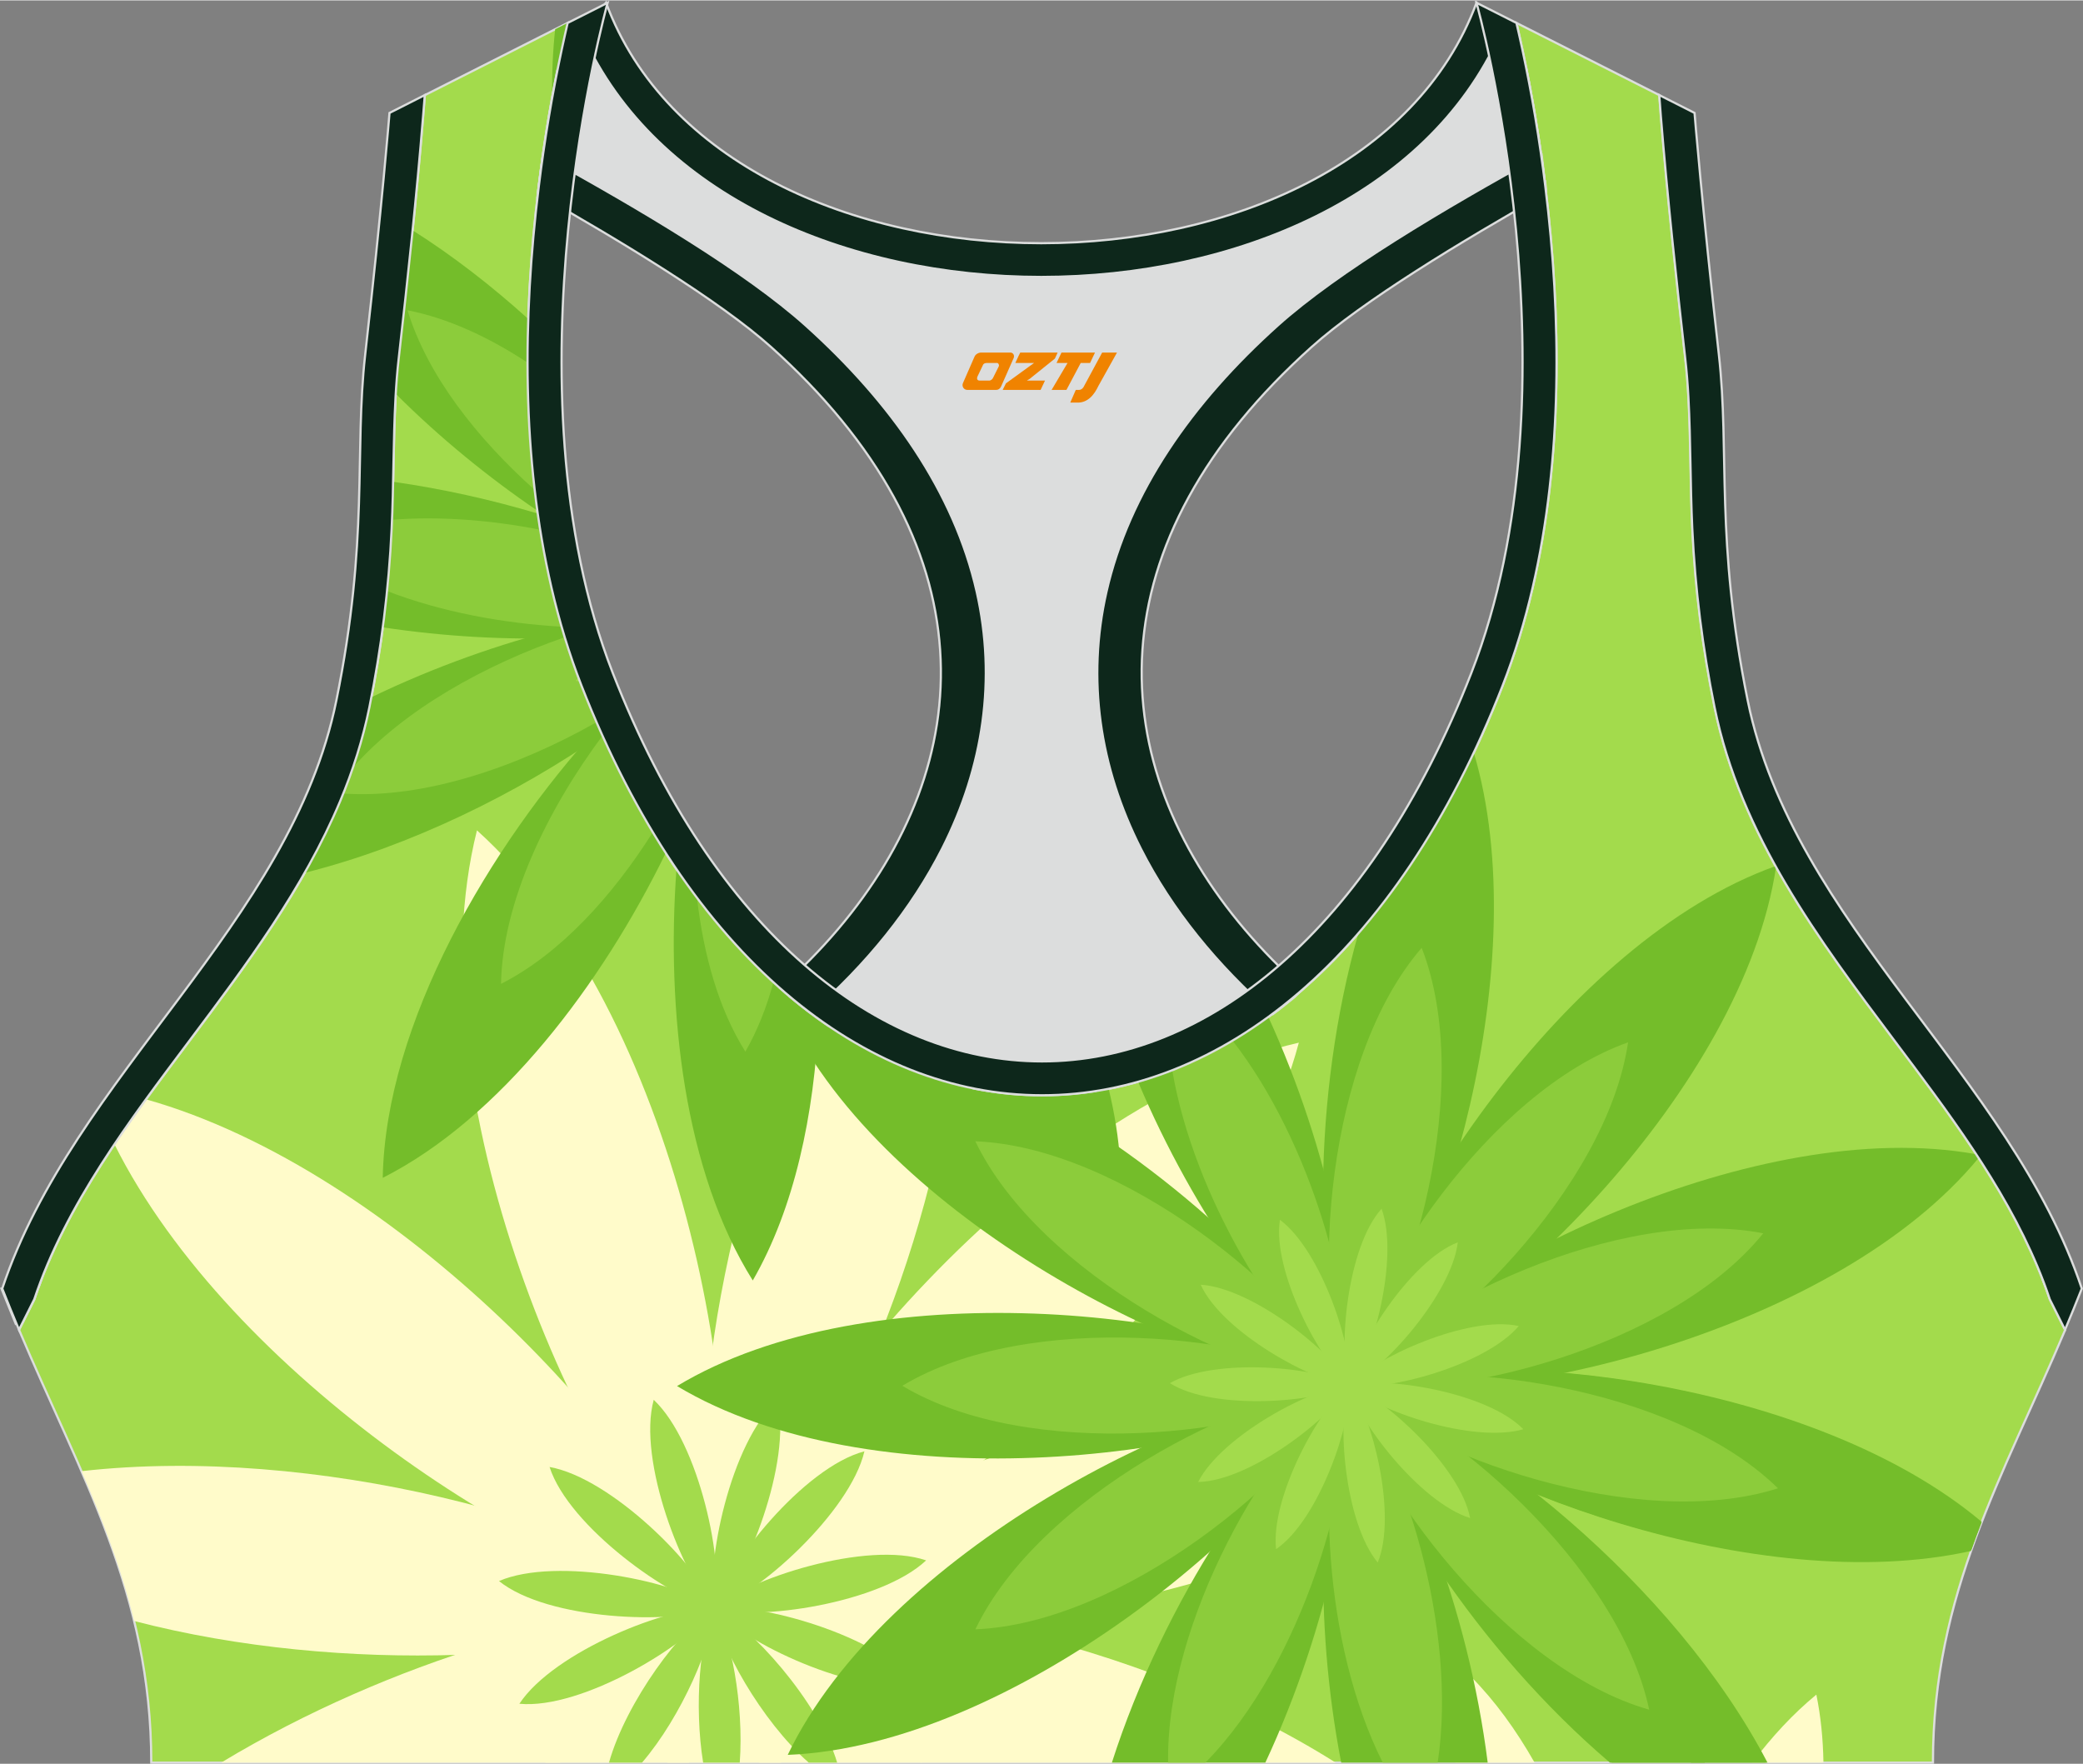 <?xml version="1.0" encoding="utf-8"?>
<!-- Generator: Adobe Illustrator 24.0.1, SVG Export Plug-In . SVG Version: 6.00 Build 0)  -->
<svg xmlns="http://www.w3.org/2000/svg" xmlns:xlink="http://www.w3.org/1999/xlink" version="1.1" id="图层_1" x="0px" y="0px" width="378.8px" height="320.8px" viewBox="0 0 378.95 320.78" enable-background="new 0 0 378.95 320.78" xml:space="preserve">
<rect x="0" y="0" width="378.95" height="320.78" fill="#808080" stroke="none"/>
<g>
	
		<path fill-rule="evenodd" clip-rule="evenodd" fill="#A3DB4C" stroke="#DCDDDD" stroke-width="0.4" stroke-miterlimit="22.926" d="   M275.89,4.1l25.98,13.13l0.3,3.74c1.19,14.71,2.78,29.47,4.44,44.13c0.27,2.35,0.45,4.72,0.58,7.08   c0.43,7.96,0.33,15.95,0.71,23.93c0.52,11,1.86,21.69,4.05,32.49c4.72,23.22,18.82,42.1,32.73,60.65   c9.62,12.83,19.79,26.21,26.01,41.09c0.82,1.96,1.57,3.94,2.24,5.95l2.78,5.55c-11.28,26.72-24.06,47.88-24.06,78.74H189.84h-0.52   H27.52c0-30.86-12.78-52.02-24.06-78.74l2.78-5.55c5.76-17.31,17.41-32.6,28.24-47.04c10.28-13.7,20.75-27.66,27.41-43.56   c2.31-5.52,4.13-11.22,5.32-17.09c2.19-10.79,3.53-21.49,4.05-32.49c0.38-7.97,0.28-15.97,0.71-23.93   c0.13-2.37,0.31-4.73,0.58-7.08c1.66-14.66,3.25-29.42,4.44-44.13l0.3-3.74L103.27,4.1c-0.37,1.57-0.71,3.15-1.05,4.71   c-1.78,8.29-3.18,16.69-4.21,25.1c-2.93,23.86-3.13,49.43,2.32,72.94c1.4,6.05,3.2,12.02,5.46,17.81   c38.8,99.35,128.77,99.35,167.57,0c2.26-5.79,4.06-11.76,5.46-17.81c5.45-23.5,5.26-49.08,2.32-72.94   c-1.03-8.41-2.43-16.81-4.21-25.1C276.6,7.25,276.25,5.67,275.89,4.1z"/>
	<g>
		<g>
			<path fill-rule="evenodd" clip-rule="evenodd" fill="#FFFBCA" d="M330.44,308.2c0.81,3.96,1.22,8.1,1.29,12.36H318.8     C322.33,315.87,326.21,311.68,330.44,308.2z"/>
			<path fill-rule="evenodd" clip-rule="evenodd" fill="#FFFBCA" d="M267.64,304.96c4.37,4.42,8.21,9.73,11.54,15.61h-14.44     C265.17,315.1,266.11,309.85,267.64,304.96z"/>
		</g>
		<g>
			<g>
				<path fill-rule="evenodd" clip-rule="evenodd" fill="#FFFBCA" d="M86.77,150.98c36.54,32.87,50.71,108.04,43.2,141.51      C105.05,268.92,74.82,198.65,86.77,150.98z"/>
				<path fill-rule="evenodd" clip-rule="evenodd" fill="#FFFBCA" d="M26.56,199.91c45.56,12.84,92.22,62.69,103.42,92.58      c-31.21-5.64-88.05-42.21-109.16-84.4C22.68,205.33,24.6,202.6,26.56,199.91z"/>
				<path fill-rule="evenodd" clip-rule="evenodd" fill="#FFFBCA" d="M14.84,267.55c42.46-4.79,93.31,9.05,115.13,24.95      c-22.37,9.57-67.38,12.24-105.56,2.31C22.09,285.3,18.68,276.45,14.84,267.55z"/>
				<path fill-rule="evenodd" clip-rule="evenodd" fill="#FFFBCA" d="M40.23,320.57c30.77-18.59,67.87-29.14,89.74-28.07      c-5.76,8.69-15.69,18.59-28.09,28.07H40.23z"/>
				<path fill-rule="evenodd" clip-rule="evenodd" fill="#FFFBCA" d="M99.18,320.57c10.52-12.6,21.44-22.56,30.79-28.07      c-0.03,7.82-1.65,17.5-4.63,28.07H99.18z"/>
				<path fill-rule="evenodd" clip-rule="evenodd" fill="#FFFBCA" d="M121.41,320.57c2.06-11.16,5-20.87,8.56-28.07      c4.53,6.98,8.71,16.72,12.12,28.07H121.41z"/>
				<path fill-rule="evenodd" clip-rule="evenodd" fill="#FFFBCA" d="M138.13,320.57c-4.36-10.43-7.2-20.13-8.16-28.07      c11.01,4.87,24.56,14.94,37.71,28.07H138.13z"/>
				<path fill-rule="evenodd" clip-rule="evenodd" fill="#FFFBCA" d="M172.82,196.89c-5.77,38.79-25.5,78.8-42.85,95.6      c-5.8-24.53-0.16-71.72,17.58-108.23C155.64,190.32,164.15,194.53,172.82,196.89z"/>
				<path fill-rule="evenodd" clip-rule="evenodd" fill="#FFFBCA" d="M167.55,320.57c-16.3-8.85-29.78-18.93-37.58-28.07      c26.32-4.49,77.18,5.45,113.02,28.07h-53.16h-0.52H167.55z"/>
				<path fill-rule="evenodd" clip-rule="evenodd" fill="#FFFBCA" d="M273.84,257.95c-35.02,34.48-110.92,44.07-143.87,34.55      C155.01,269.05,226.98,243.13,273.84,257.95z"/>
				<path fill-rule="evenodd" clip-rule="evenodd" fill="#FFFBCA" d="M236.29,189.6c-12.63,47.5-73.11,94.34-106.32,102.89      C139.61,259.58,188.41,200.67,236.29,189.6z"/>
			</g>
			<g>
				<path fill-rule="evenodd" clip-rule="evenodd" fill="#A3DB4C" d="M141.43,254.69c2.69,11.11-5.62,32.36-11.46,37.8      C128.29,284.7,132.87,262.27,141.43,254.69z"/>
				<path fill-rule="evenodd" clip-rule="evenodd" fill="#A3DB4C" d="M118.93,254.57c8.32,7.84,12.96,30.18,11.04,37.93      C124.3,286.88,115.9,265.59,118.93,254.57z"/>
				<path fill-rule="evenodd" clip-rule="evenodd" fill="#A3DB4C" d="M99.98,266.79c11.25,2.01,27.36,18.17,29.99,25.71      C122.15,290.9,103.47,277.67,99.98,266.79z"/>
				<path fill-rule="evenodd" clip-rule="evenodd" fill="#A3DB4C" d="M90.78,287.54c10.5-4.52,32.85,0.11,39.19,4.95      C122.57,295.46,99.69,294.71,90.78,287.54z"/>
				<path fill-rule="evenodd" clip-rule="evenodd" fill="#A3DB4C" d="M94.49,309.86c6.3-9.54,27.52-17.94,35.48-17.36      C125.41,299.04,105.87,310.96,94.49,309.86z"/>
				<path fill-rule="evenodd" clip-rule="evenodd" fill="#A3DB4C" d="M110.79,320.57c3.12-11.08,13.32-24.8,19.18-28.07      c-0.17,6.1-5.94,19.66-13.17,28.07H110.79z"/>
				<path fill-rule="evenodd" clip-rule="evenodd" fill="#A3DB4C" d="M127.92,320.57c-1.69-10.44-0.54-23.12,2.05-28.07      c2.95,4.79,5.39,17.5,4.61,28.07H127.92z"/>
				<path fill-rule="evenodd" clip-rule="evenodd" fill="#A3DB4C" d="M147.13,320.57c-8.58-7.52-16.53-21.62-17.16-28.07      c6.42,3.02,19.03,17,22.33,28.07H147.13z"/>
				<path fill-rule="evenodd" clip-rule="evenodd" fill="#A3DB4C" d="M166.92,306.45c-11.26,1.94-31.92-7.77-36.95-13.96      C137.86,291.34,159.93,297.4,166.92,306.45z"/>
				<path fill-rule="evenodd" clip-rule="evenodd" fill="#A3DB4C" d="M168.49,283.78c-8.33,7.83-30.91,11.11-38.52,8.72      C135.92,287.18,157.68,280.08,168.49,283.78z"/>
				<path fill-rule="evenodd" clip-rule="evenodd" fill="#A3DB4C" d="M157.26,263.94c-2.62,11.13-19.62,26.34-27.29,28.56      C131.99,284.78,146.2,266.84,157.26,263.94z"/>
				<path fill-rule="evenodd" clip-rule="evenodd" fill="#A3DB4C" d="M131.44,288.47c2.22,0.81,3.37,3.27,2.56,5.49      s-3.27,3.37-5.49,2.56c-2.22-0.81-3.37-3.27-2.56-5.49C126.75,288.8,129.21,287.66,131.44,288.47z"/>
			</g>
		</g>
		<g>
			<path fill-rule="evenodd" clip-rule="evenodd" fill="#74BD2A" d="M100.46,17.7c-0.07-4.25,0.1-8.42,0.54-12.46l2.27-1.15     c-0.37,1.57-0.71,3.15-1.05,4.71C101.59,11.76,101,14.73,100.46,17.7z"/>
			<path fill-rule="evenodd" clip-rule="evenodd" fill="#74BD2A" d="M75.07,41.83C82.42,46.48,89.52,52,96.11,57.96     c-0.38,11.65,0.07,23.41,1.66,34.87C88.9,86.8,80.02,79.58,72.01,71.58c0.13-2.17,0.3-4.33,0.54-6.49     C73.42,57.36,74.28,49.6,75.07,41.83z"/>
			<path fill-rule="evenodd" clip-rule="evenodd" fill="#74BD2A" d="M71.53,87.57c9.07,1.29,17.99,3.3,26.3,5.78     c0.65,4.56,1.47,9.07,2.5,13.5c0.71,3.07,1.52,6.11,2.44,9.12c-10.41,0.38-21.78-0.21-33.12-1.92c0.79-5.94,1.32-11.9,1.61-17.95     C71.4,93.26,71.48,90.41,71.53,87.57z"/>
			<path fill-rule="evenodd" clip-rule="evenodd" fill="#74BD2A" d="M67.58,126.76c11.45-5.53,23.47-9.77,34.67-12.55     c1.03,3.53,2.2,7.02,3.54,10.45c1.2,3.06,2.44,6.03,3.73,8.9c-15.35,10.65-34.81,20.32-54.08,25.14     c2.39-4.21,4.57-8.54,6.45-13.02c2.31-5.52,4.13-11.22,5.32-17.09C67.34,127.98,67.46,127.37,67.58,126.76z"/>
			<path fill-rule="evenodd" clip-rule="evenodd" fill="#74BD2A" d="M203.78,211.44c-6.65-3.03-13.06-7.32-19.12-12.48     c5.68,0.45,11.38,0.14,17.03-0.97C202.79,202.53,203.51,207.03,203.78,211.44z"/>
			<path fill-rule="evenodd" clip-rule="evenodd" fill="#74BD2A" d="M69.63,214.19c0.51-28.04,19.4-60.35,39.26-82.08     c3.71,8.46,7.81,16.11,12.23,22.97C109.43,179.01,91.06,203.34,69.63,214.19z"/>
			<path fill-rule="evenodd" clip-rule="evenodd" fill="#74BD2A" d="M136.95,232.86c-12.4-19.73-15.79-48.87-13.88-74.83     c7.83,11.5,16.58,20.58,25.86,27.26C148.14,202.69,144.53,219.7,136.95,232.86z"/>
			<path fill-rule="evenodd" clip-rule="evenodd" fill="#74BD2A" d="M203.51,211.63c-6.71-3.08-13.17-7.45-19.28-12.7     c5.73,0.49,11.49,0.2,17.19-0.89C202.53,202.62,203.26,207.17,203.51,211.63z"/>
			<g>
				<path fill-rule="evenodd" clip-rule="evenodd" fill="#8CCC3B" d="M74.14,56.37c7.34,1.43,14.78,4.89,21.83,9.52      c0.01,7.75,0.41,15.51,1.3,23.15C86.76,79.65,77.71,68.14,74.14,56.37z"/>
				<path fill-rule="evenodd" clip-rule="evenodd" fill="#8CCC3B" d="M71.34,94.48c8.72-0.69,18.06,0.08,26.94,1.81      c0.57,3.56,1.25,7.08,2.06,10.56c0.55,2.37,1.16,4.74,1.84,7.08c-10.63-0.61-21.89-2.67-31.74-6.48      c0.38-3.76,0.66-7.53,0.84-11.35C71.29,95.56,71.32,95.02,71.34,94.48z"/>
				<path fill-rule="evenodd" clip-rule="evenodd" fill="#8CCC3B" d="M64.24,139.5c9.34-10.57,24.16-18.7,38.5-23.65      c0.91,2.98,1.92,5.92,3.05,8.82c0.89,2.27,1.81,4.46,2.74,6.63c-14.19,8.05-31.37,14.02-46.06,12.98      C63.1,142.69,63.69,141.1,64.24,139.5z"/>
				<path fill-rule="evenodd" clip-rule="evenodd" fill="#8CCC3B" d="M91.15,178.9c0.27-14.93,8.44-31.69,18.46-45.14      c2.84,6.31,5.91,12.15,9.16,17.55C111.41,162.95,101.86,173.48,91.15,178.9z"/>
				<path fill-rule="evenodd" clip-rule="evenodd" fill="#8CCC3B" d="M135.6,191.23c-4.86-7.73-7.62-17.64-8.8-28.01      c4.4,5.84,9.06,10.97,13.91,15.38C139.46,183.17,137.78,187.44,135.6,191.23z"/>
			</g>
			<path fill-rule="evenodd" clip-rule="evenodd" fill="#A3DB4C" d="M104.75,123.79c0.15-0.21,0.31-0.41,0.47-0.61     c0.09,0.23,0.17,0.46,0.26,0.69C105.24,123.84,104.99,123.82,104.75,123.79z"/>
		</g>
		<g>
			<path fill-rule="evenodd" clip-rule="evenodd" fill="#74BD2A" d="M230.74,184.92c11.09,24.27,16.46,50.9,14.73,67.01     c-12.74-9.56-28.24-31.07-38.43-55.23C215.17,194.39,223.14,190.47,230.74,184.92z"/>
			<path fill-rule="evenodd" clip-rule="evenodd" fill="#74BD2A" d="M143.3,184.71c1.8,0.07,3.62,0.22,5.45,0.44     c12.58,9.09,26.14,13.75,39.73,13.99c25.97,14.42,48.77,36.67,57,52.78C217.18,250.09,160.86,221.35,143.3,184.71z"/>
			<path fill-rule="evenodd" clip-rule="evenodd" fill="#74BD2A" d="M123.17,252.07c34.78-20.99,97.64-14.12,122.31-0.14     C220.84,265.97,158,272.98,123.17,252.07z"/>
			<path fill-rule="evenodd" clip-rule="evenodd" fill="#74BD2A" d="M143.31,319.16c17.56-36.64,73.88-65.39,102.17-67.23     C232.59,277.18,183.9,317.53,143.31,319.16z"/>
			<path fill-rule="evenodd" clip-rule="evenodd" fill="#74BD2A" d="M268.12,136.82c11.25,38-5.48,94.22-22.64,115.11     c-6.46-17.92-6.85-52.29,1.65-82.24C254.88,160.76,261.98,149.8,268.12,136.82z"/>
			<path fill-rule="evenodd" clip-rule="evenodd" fill="#74BD2A" d="M358.56,282.07c-38.64,8.58-93.4-11.71-113.08-30.14     c26.06-7.52,84.62-0.58,114.98,25C359.8,278.64,359.16,280.35,358.56,282.07z"/>
			<path fill-rule="evenodd" clip-rule="evenodd" fill="#74BD2A" d="M293.21,320.57c-24.09-20.36-43.19-49.85-47.73-68.64     c22.41,6.93,59.19,36.24,76.07,68.64H293.21z"/>
			<path fill-rule="evenodd" clip-rule="evenodd" fill="#74BD2A" d="M202.28,320.57c9.38-29.32,28.19-57.31,43.2-68.64     c1.81,16.46-3.76,43.92-15.28,68.64H202.28z"/>
			<path fill-rule="evenodd" clip-rule="evenodd" fill="#74BD2A" d="M244,320.57c-5.07-26.21-4-53.38,1.48-68.64     c10.89,13.23,21.63,40.65,25.17,68.64H244z"/>
			<path fill-rule="evenodd" clip-rule="evenodd" fill="#74BD2A" d="M292.88,320.57c-23.97-20.42-42.92-49.87-47.4-68.64     c22.35,6.97,58.94,36.27,75.78,68.64H292.88z"/>
			<path fill-rule="evenodd" clip-rule="evenodd" fill="#74BD2A" d="M358.63,281.88c-38.63,8.66-93.44-11.55-113.15-29.95     c26.06-7.57,84.65-0.71,115.04,24.84C359.86,278.46,359.23,280.17,358.63,281.88z"/>
			<path fill-rule="evenodd" clip-rule="evenodd" fill="#74BD2A" d="M359.97,210.56c-25.77,31.25-86.69,46.07-114.49,41.37     c18.23-21.45,74.23-49.24,114.06-42.03C359.68,210.12,359.82,210.34,359.97,210.56z"/>
			<path fill-rule="evenodd" clip-rule="evenodd" fill="#74BD2A" d="M323.11,157.62c-6.02,40.15-51.2,84.18-77.64,94.31     c4.82-27.91,39.31-80.81,77.56-94.45L323.11,157.62z"/>
			<path fill-rule="evenodd" clip-rule="evenodd" fill="#74BD2A" d="M337.76,274.2c-30.18,9.54-76.53-7.17-92.65-22.27     C266.33,245.8,315.21,251.99,337.76,274.2z"/>
			<path fill-rule="evenodd" clip-rule="evenodd" fill="#74BD2A" d="M307.71,320.57c-29.52-10.03-57.56-47.79-62.6-68.64     c20.92,6.47,57.9,37.96,65.04,68.64H307.71z"/>
			<g>
				<path fill-rule="evenodd" clip-rule="evenodd" fill="#8CCC3B" d="M224.23,189.22c14.55,18.76,22.3,47.67,20.68,62.71      c-11.99-9-27.69-34.04-31.65-57.31C216.97,193.16,220.63,191.36,224.23,189.22z"/>
				<path fill-rule="evenodd" clip-rule="evenodd" fill="#8CCC3B" d="M177.44,207.54c26.8,1.07,58.95,27.71,67.47,44.38      C226.23,250.71,189.04,231.73,177.44,207.54z"/>
				<path fill-rule="evenodd" clip-rule="evenodd" fill="#8CCC3B" d="M164.16,252.02c22.97-13.86,64.47-9.32,80.75-0.09      C228.65,261.19,187.15,265.82,164.16,252.02z"/>
				<path fill-rule="evenodd" clip-rule="evenodd" fill="#8CCC3B" d="M177.45,296.32c11.59-24.19,48.78-43.17,67.46-44.39      C236.4,268.6,204.25,295.24,177.45,296.32z"/>
				<path fill-rule="evenodd" clip-rule="evenodd" fill="#8CCC3B" d="M258.64,172.35c9.73,25-1.85,65.11-13.73,79.58      C238.56,234.31,241.1,192.64,258.64,172.35z"/>
				<path fill-rule="evenodd" clip-rule="evenodd" fill="#8CCC3B" d="M212.51,320.57c-0.43-25.86,18.46-58.13,32.4-68.64      c1.84,16.71-7.84,50.59-25.62,68.64H212.51z"/>
				<path fill-rule="evenodd" clip-rule="evenodd" fill="#8CCC3B" d="M251.56,320.57c-10.98-21.81-11.99-53.78-6.65-68.64      c10.28,12.49,20.36,44.14,16.64,68.64H251.56z"/>
				<path fill-rule="evenodd" clip-rule="evenodd" fill="#8CCC3B" d="M300.03,310.94c-25.8-7.35-50.78-40.8-55.12-59.01      C262.78,257.5,294.46,284.7,300.03,310.94z"/>
				<path fill-rule="evenodd" clip-rule="evenodd" fill="#8CCC3B" d="M323.46,270.67c-25.56,8.12-64.87-5.97-78.55-18.74      C262.89,246.7,304.32,251.88,323.46,270.67z"/>
				<path fill-rule="evenodd" clip-rule="evenodd" fill="#8CCC3B" d="M320.78,224.28c-16.86,20.87-57.42,30.77-75.87,27.65      C257.03,237.66,294.45,219.15,320.78,224.28z"/>
				<path fill-rule="evenodd" clip-rule="evenodd" fill="#8CCC3B" d="M296.19,189.54c-3.91,26.54-33.8,55.69-51.28,62.38      C248.1,233.48,270.91,198.51,296.19,189.54z"/>
			</g>
			<g>
				<path fill-rule="evenodd" clip-rule="evenodd" fill="#A3DB4C" d="M251.34,219.81c3.25,8.87-1.58,27.11-5.86,32.12      C243.36,245.68,245.02,226.84,251.34,219.81z"/>
				<path fill-rule="evenodd" clip-rule="evenodd" fill="#A3DB4C" d="M232.85,221.82c7.57,5.66,13.48,23.57,12.62,30.11      C240.3,247.85,231.4,231.16,232.85,221.82z"/>
				<path fill-rule="evenodd" clip-rule="evenodd" fill="#A3DB4C" d="M218.44,233.63c9.43,0.6,24.18,12.36,27.04,18.3      C238.91,251.35,222.32,242.24,218.44,233.63z"/>
				<path fill-rule="evenodd" clip-rule="evenodd" fill="#A3DB4C" d="M212.83,251.54c8.2-4.69,26.99-2.99,32.65,0.39      C239.67,255.06,220.82,256.59,212.83,251.54z"/>
				<path fill-rule="evenodd" clip-rule="evenodd" fill="#A3DB4C" d="M217.97,269.52c4.28-8.42,20.92-17.31,27.51-17.59      C242.34,257.73,227.42,269.36,217.97,269.52z"/>
				<path fill-rule="evenodd" clip-rule="evenodd" fill="#A3DB4C" d="M232.15,281.74c-1.05-9.39,7.97-25.96,13.33-29.81      C246.05,258.5,239.96,276.41,232.15,281.74z"/>
				<path fill-rule="evenodd" clip-rule="evenodd" fill="#A3DB4C" d="M250.64,284.17c-6.02-7.28-7.54-26.09-5.17-32.24      C249.55,257.12,254.26,275.44,250.64,284.17z"/>
				<path fill-rule="evenodd" clip-rule="evenodd" fill="#A3DB4C" d="M267.45,276.08c-9.03-2.8-20.59-17.7-21.97-24.15      C251.73,254.04,265.7,266.79,267.45,276.08z"/>
				<path fill-rule="evenodd" clip-rule="evenodd" fill="#A3DB4C" d="M277.13,259.92c-9.07,2.65-26.94-3.38-31.66-7.99      C251.85,250.24,270.54,253.15,277.13,259.92z"/>
				<path fill-rule="evenodd" clip-rule="evenodd" fill="#A3DB4C" d="M276.3,241.15c-6.11,7.21-24.34,12.03-30.82,10.78      C249.86,247,267.07,239.13,276.3,241.15z"/>
				<path fill-rule="evenodd" clip-rule="evenodd" fill="#A3DB4C" d="M265.21,225.92c-1.1,9.38-13.64,23.48-19.73,26.01      C246.41,245.4,256.4,229.33,265.21,225.92z"/>
				<path fill-rule="evenodd" clip-rule="evenodd" fill="#A3DB4C" d="M246.3,248.49c1.9,0.46,3.07,2.37,2.62,4.27      c-0.46,1.9-2.37,3.07-4.27,2.62c-1.9-0.46-3.07-2.37-2.62-4.27C242.49,249.2,244.4,248.03,246.3,248.49z"/>
			</g>
		</g>
	</g>
	
		<path fill-rule="evenodd" clip-rule="evenodd" fill="#DCDDDD" stroke="#DCDDDD" stroke-width="0.4" stroke-miterlimit="22.926" d="   M272.83,6.29l4.81,5.93c1.38,6.84,2.5,13.74,3.37,20.66c-23.16,11.23-48.23,28.16-60.89,46.31C187.74,125.59,209.88,155,234.43,180   l-35.08,18.39c-7.43,1.17-14.92,1.01-22.33-0.49l-26.37-11.4c-2.34-1.59-4.64-3.34-6.91-5.24c24.08-18.14,42.84-49.69,20.18-96.74   c-7.93-16.46-34.11-33.18-50.68-43.36c-3.5-2.15-9.7-3.69-15.48-5.29c0.08-0.66,0.15-1.31,0.23-1.97c0.87-7.08,2-14.15,3.39-21.16   l4.64-6.46C132.41,64.98,246.46,64.98,272.83,6.29z"/>
	
		<path fill-rule="evenodd" clip-rule="evenodd" fill="#0D271B" stroke="#DCDDDD" stroke-width="0.4" stroke-miterlimit="22.926" d="   M2.87,240.76l-2.6-6.42c2.5-0.56,4.91-1.1,7.24-1.61c-0.45,1.18-0.88,2.36-1.28,3.55l-2.1,4.19L2.87,240.76L2.87,240.76z    M141.93,179.69c30.74-27.32,41.6-66.24,11.11-103.39c-3.65-4.45-7.9-8.88-12.77-13.25c-9.25-8.3-27.12-19.14-42.42-27.81   c0.05-0.45,0.11-0.89,0.16-1.34c0.23-1.9,0.49-3.79,0.76-5.69c17.71,9.72,36.87,21.12,47.76,30.89   c15.63,14.03,27.05,30.34,31.16,48.5c3.58,15.81,1.29,31.74-6.29,46.7c-5.55,10.95-13.75,21.06-23.88,29.93   C145.63,182.82,143.77,181.31,141.93,179.69z"/>
	
		<path fill-rule="evenodd" clip-rule="evenodd" fill="#0D271B" stroke="#DCDDDD" stroke-width="0.4" stroke-miterlimit="22.926" d="   M376,240.76l2.6-6.42c-2.39-0.54-4.7-1.05-6.93-1.54l0.01,0.03l0.01,0.03l0.02,0.05v0.01l0.02,0.04l0.02,0.05v0.01l0.02,0.05   l0.01,0.03l0.01,0.02l0.04,0.11l0.02,0.05l0,0l0.02,0.05l0.02,0.04v0.01l0.02,0.05l0.01,0.03l0.01,0.03l0.02,0.05v0.01l0.02,0.04   l0.02,0.05l0,0l0.02,0.05l0.01,0.03l0.01,0.02l0.03,0.07l0.01,0.04l0.02,0.05l0,0l0.02,0.05l0.02,0.04V234l0.02,0.05l0.01,0.03   l0.01,0.03l0.02,0.05v0.01l0.02,0.04l0.02,0.05l0,0l0.02,0.05l0.01,0.04l0.01,0.02l0.02,0.05l0.01,0.02l0.01,0.03l0.02,0.05l0,0   l0.02,0.05l0.02,0.04v0.01l0.02,0.05l0.01,0.03l0.01,0.03l0.02,0.05v0.01l0.01,0.04l0.02,0.05l0,0l0.02,0.05l0.01,0.04l0.01,0.02   l0.02,0.05l0.01,0.02l0.01,0.03l0.02,0.05v0.01l0.02,0.05l0.02,0.05v0.01l0.02,0.05l0.01,0.03l0.01,0.02l0.02,0.05l0.01,0.01   l0.01,0.04l0.02,0.05l0,0l0.02,0.05l0.01,0.04l0.01,0.02l0.02,0.05l0.01,0.02l0.01,0.03l0.02,0.05v0.01l0.02,0.05l0.02,0.05v0.01   l0.02,0.05l0.01,0.03l0.01,0.02l0.02,0.06l0.01,0.02l0.01,0.04l0.02,0.06l2.14,4.27L376,240.76L376,240.76z M237.08,179.82   c-30.84-27.32-41.79-66.31-11.25-103.51c3.65-4.45,7.9-8.88,12.77-13.25c9.3-8.35,27.32-19.27,42.69-27.96v-0.02v-0.02v-0.02v-0.01   v-0.01V35v-0.02v-0.02v-0.02v-0.02V34.9v-0.02v-0.02v-0.02l-0.01-0.06v-0.02v-0.02v-0.02l-0.08-0.67v-0.02v-0.02v-0.04v-0.02v-0.02   v-0.02v-0.02v-0.02l-0.01-0.09l-0.01-0.09l-0.02-0.18v-0.03l-0.01-0.06l-0.01-0.09l-0.01-0.09l-0.01-0.09l-0.01-0.06v-0.03   l-0.01-0.09l-0.01-0.09l-0.01-0.09L281,32.72l0,0l-0.01-0.09l-0.01-0.09l-0.01-0.09l-0.01-0.09v-0.03l-0.01-0.06l-0.01-0.09   l-0.01-0.09L280.92,32l-0.01-0.06V31.9l-0.01-0.09l-0.01-0.09l-0.01-0.09l-0.01-0.09v-0.01l-0.01-0.09l-0.01-0.09l-0.01-0.09   l-0.01-0.09v-0.02l-0.01-0.07l-0.01-0.09l-0.01-0.09l-0.01-0.09l-0.01-0.05l-0.01-0.04l-0.01-0.09l-0.01-0.09l-0.01-0.09   l-0.01-0.08v-0.01l-0.01-0.09l-0.01-0.09l-0.01-0.09L280.69,30v-0.02l-0.01-0.07l-0.01-0.09l-0.01-0.09l-0.01-0.09l-0.01-0.05   l-0.01-0.04l-0.01-0.09l-0.01-0.09l-0.01-0.09l-0.01-0.08v-0.01l-0.01-0.09l-0.01-0.09l-0.01-0.09l-0.01-0.09v-0.02l-0.01-0.07   l-0.01-0.09l-0.01-0.09l-0.01-0.09l-0.01-0.05l-0.01-0.04l-0.01-0.09l-0.01-0.09l-0.01-0.09c-17.79,9.75-37.07,21.21-48.02,31.04   c-15.63,14.03-27.05,30.34-31.16,48.5c-3.58,15.81-1.29,31.74,6.29,46.7c5.57,11,13.82,21.14,24.01,30.05   c0.44-0.33,0.88-0.66,1.32-1c0.5-0.39,0.99-0.78,1.49-1.18c0.39-0.31,0.77-0.63,1.16-0.95C236,180.76,236.54,180.29,237.08,179.82z   "/>
	
		<path fill-rule="evenodd" clip-rule="evenodd" fill="#0D271B" stroke="#DCDDDD" stroke-width="0.4" stroke-miterlimit="22.926" d="   M268.62,0.42l4.21,5.87c-26.37,58.69-140.42,58.69-166.79,0l4.21-5.87C131.85,58.75,247.02,58.75,268.62,0.42z"/>
	
		<path fill-rule="evenodd" clip-rule="evenodd" fill="#0D271B" stroke="#DCDDDD" stroke-width="0.4" stroke-miterlimit="22.926" d="   M267.64,122.43c20.46-52.38,0.97-122,0.97-122l7.27,3.67c0.37,1.57,0.71,3.15,1.05,4.71c1.78,8.29,3.18,16.69,4.21,25.1   c2.93,23.86,3.13,49.43-2.32,72.94c-1.4,6.05-3.2,12.02-5.46,17.81c-38.8,99.35-128.77,99.35-167.57,0   c-2.26-5.79-4.06-11.76-5.46-17.81c-5.45-23.5-5.26-49.08-2.32-72.94c1.03-8.41,2.43-16.81,4.21-25.1   c0.34-1.56,0.68-3.14,1.05-4.71l7.27-3.67c0,0-19.48,69.62,0.97,122C148.27,216.54,230.89,216.53,267.64,122.43L267.64,122.43z    M301.86,17.22l6.42,3.25c0,0,1.34,16.7,4.42,43.93c2.01,17.83-0.7,33.62,5.25,62.96c8.26,40.69,47.89,68.25,60.78,106.98   c-1,2.55-2.02,5.04-3.05,7.49l-2.78-5.55c-0.67-2.01-1.42-4-2.24-5.95c-6.22-14.88-16.38-28.26-26.01-41.09   c-13.91-18.55-28.01-37.43-32.73-60.65c-2.19-10.79-3.53-21.49-4.05-32.49c-0.38-7.97-0.28-15.97-0.71-23.93   c-0.13-2.37-0.31-4.73-0.58-7.08c-1.66-14.66-3.25-29.42-4.44-44.13L301.86,17.22L301.86,17.22z M3.46,241.83   c-1.03-2.45-2.05-4.94-3.05-7.49c12.89-38.73,52.52-66.29,60.78-106.98c5.96-29.34,3.24-45.13,5.25-62.96   c3.08-27.23,4.42-43.93,4.42-43.93l6.42-3.25l-0.3,3.74c-1.19,14.71-2.78,29.47-4.44,44.13c-0.27,2.35-0.45,4.72-0.58,7.08   c-0.43,7.96-0.33,15.95-0.71,23.93c-0.52,11-1.86,21.69-4.05,32.49c-1.19,5.87-3.01,11.57-5.32,17.09   c-6.66,15.9-17.13,29.86-27.41,43.56C23.65,203.68,12,218.97,6.24,236.28L3.46,241.83z"/>
	
</g>
<g>
	<path fill="#F08300" d="M200.51,64.06l-3.4,6.3c-0.2,0.3-0.5,0.5-0.8,0.5h-0.6l-1,2.3h1.2c2,0.1,3.2-1.5,3.9-3L203.21,64.06h-2.5L200.51,64.06z"/>
	<polygon fill="#F08300" points="193.31,64.06 ,199.21,64.06 ,198.31,65.96 ,196.61,65.96 ,194.01,70.86 ,191.31,70.86 ,194.21,65.96 ,192.21,65.96 ,193.11,64.06"/>
	<polygon fill="#F08300" points="187.31,69.16 ,186.81,69.16 ,187.31,68.86 ,191.91,65.16 ,192.41,64.06 ,185.61,64.06 ,185.31,64.66 ,184.71,65.96 ,187.51,65.96 ,188.11,65.96 ,183.01,69.66    ,182.41,70.86 ,189.01,70.86 ,189.31,70.86 ,190.11,69.16"/>
	<path fill="#F08300" d="M183.81,64.06H178.51C178.01,64.06,177.51,64.36,177.31,64.76L175.21,69.56C174.91,70.16,175.31,70.86,176.01,70.86h5.2c0.4,0,0.7-0.2,0.9-0.6L184.41,65.06C184.61,64.56,184.31,64.06,183.81,64.06z M181.71,66.56L180.61,68.76C180.41,69.06,180.11,69.16,180.01,69.16l-1.8,0C178.01,69.16,177.61,69.06,177.81,68.46l1-2.1c0.1-0.3,0.4-0.4,0.7-0.4h1.9   C181.61,65.96,181.81,66.26,181.71,66.56z"/>
</g>
</svg>